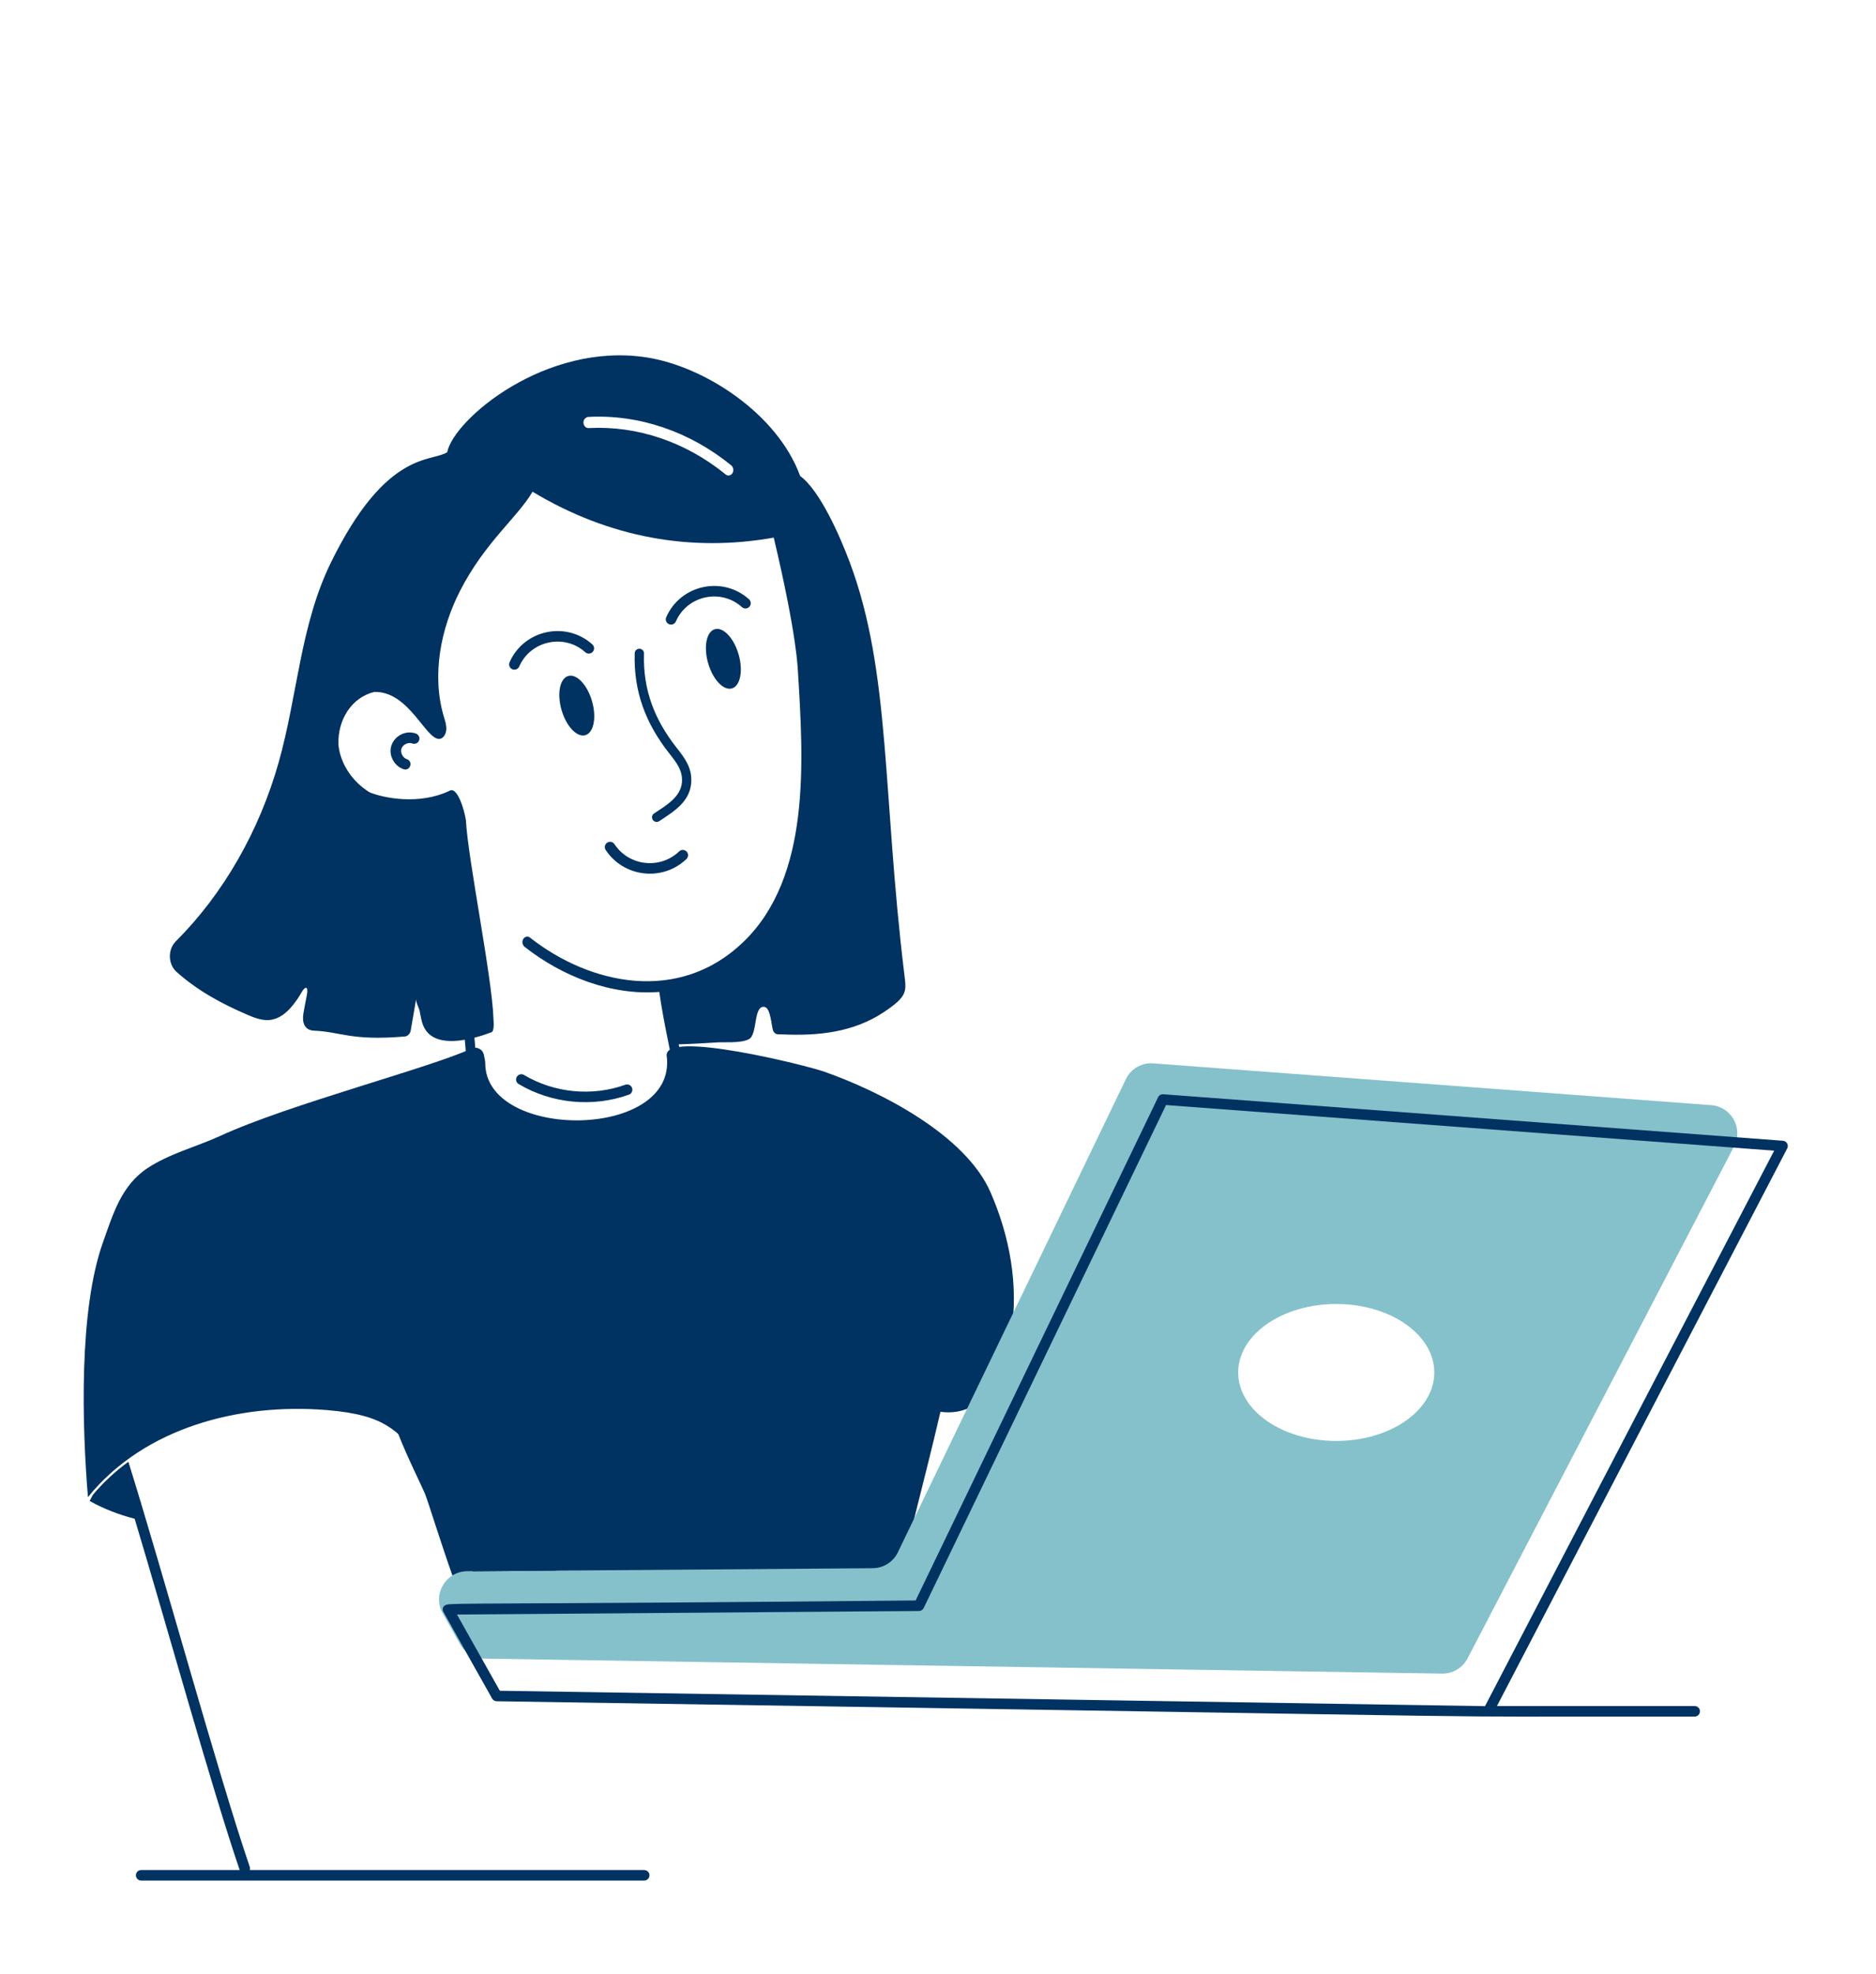 <svg xmlns="http://www.w3.org/2000/svg" width="269" height="283" viewBox="0 0 269 283" fill="none"><path d="M145 191.094C144.041 197.208 141.131 203.224 134.85 202.394C132.37 213.164 129.37 223.484 127.29 234.624C107.98 236.104 91.4 237.594 72.03 236.914C70.42 230.85 61.62 210.025 60.32 208.773C56.764 205.199 55.483 202.836 46.82 202.144C34.316 201.121 20.696 204.633 12.61 214.624C11.76 204.323 11.29 187.844 14.76 178.114C16.21 174.033 17.4 169.934 21.16 167.454C24.33 165.364 28.11 164.424 31.55 162.854C41.351 158.325 62.109 152.954 67.58 150.323C68.33 149.974 69.2 150.384 69.38 151.204C69.47 151.654 69.58 152.084 69.58 152.414C69.58 163.552 97.153 163.473 95.6 151.374C95.1 147.573 115.78 152.773 118.16 153.624C126.125 156.411 138.455 162.65 142.05 170.964C144.79 177.283 146.08 184.214 145 191.094Z" fill="#003262"></path><path d="M245.385 158.436L165.369 152.439C163.717 152.308 162.154 153.215 161.439 154.707L128.743 222.537C128.078 223.917 126.677 224.804 125.145 224.814L79.72 225.157L66.96 225.258C63.897 225.297 61.966 228.586 63.473 231.275L65.973 235.72C66.678 236.97 67.999 237.746 69.43 237.776L206.783 239.923C208.315 239.943 209.726 239.106 210.432 237.746L248.661 164.322C249.991 161.752 248.267 158.647 245.385 158.436ZM191.605 206.572C183.834 206.572 177.545 202.178 177.545 196.755C177.545 191.333 183.834 186.938 191.605 186.938C199.375 186.938 205.665 191.333 205.665 196.755C205.665 202.178 199.375 206.572 191.605 206.572Z" fill="#85C1CB"></path><path d="M58.202 202.248C52.527 197.471 60.096 212.045 60.973 214.232C61.356 215.189 63.382 221.68 64.874 225.863C65.468 225.49 66.174 225.268 66.96 225.258L79.72 225.157C72.856 217.538 65.227 208.164 58.202 202.248Z" fill="#003262"></path><path d="M59.654 105.169C57.537 104.367 55.138 106.551 56.307 108.89C56.639 109.555 57.209 110.059 57.872 110.271C58.839 110.577 59.273 109.132 58.333 108.831C58.056 108.742 57.811 108.518 57.66 108.214C57.09 107.081 58.326 106.281 59.118 106.583C59.507 106.729 59.946 106.535 60.093 106.144C60.241 105.754 60.044 105.317 59.654 105.169Z" fill="#003262"></path><path d="M90.174 156.93C90.567 156.789 90.771 156.356 90.629 155.963C90.488 155.57 90.056 155.366 89.662 155.507C84.911 157.215 79.483 156.691 75.143 154.107C74.783 153.892 74.32 154.012 74.107 154.369C73.893 154.728 74.011 155.192 74.369 155.405C79.098 158.221 85.009 158.785 90.174 156.93Z" fill="#003262"></path><path d="M81.482 96.908C80.275 97.256 79.844 99.438 80.52 101.781C81.195 104.124 82.722 105.741 83.929 105.393C85.136 105.045 85.567 102.864 84.891 100.521C84.215 98.177 82.689 96.56 81.482 96.908Z" fill="#003262"></path><path d="M102.502 90.203C101.295 90.551 100.864 92.733 101.539 95.076C102.215 97.419 103.741 99.037 104.948 98.689C106.155 98.341 106.586 96.159 105.91 93.816C105.235 91.472 103.709 89.855 102.502 90.203Z" fill="#003262"></path><path d="M93.127 268.834C93.127 269.254 92.787 269.594 92.367 269.594H20.237C19.827 269.594 19.487 269.254 19.487 268.834C19.487 268.424 19.827 268.084 20.237 268.084H34.367C30.329 256.231 23.918 233.057 19.307 217.724C17.067 217.154 14.887 216.304 12.857 215.184C12.997 214.884 13.158 214.584 13.327 214.284C14.837 212.484 16.547 210.914 18.407 209.554C23.562 226.055 31.277 254.352 35.817 267.644C35.867 267.794 35.857 267.944 35.817 268.084H92.367C92.787 268.084 93.127 268.424 93.127 268.834Z" fill="#003262"></path><path d="M255.653 163.535L166.798 156.871C166.469 156.851 166.195 157.017 166.061 157.296L131.292 229.439C78.717 229.952 67.094 229.803 64.444 229.977C63.413 230.045 63.363 230.692 63.58 231.079L70.566 243.501C70.698 243.736 70.945 243.882 71.213 243.887C243.164 246.525 193.526 246.038 243 246.087C243.417 246.087 243.756 245.749 243.756 245.331C243.756 244.914 243.417 244.575 243 244.575H214.647L256.267 164.638C256.516 164.158 256.194 163.575 255.653 163.535ZM212.935 244.589L71.671 242.382L65.526 231.455L131.775 230.948C132.063 230.946 132.325 230.78 132.45 230.52L167.199 158.417L254.396 164.957L212.935 244.589Z" fill="#003262"></path><path d="M95.531 88.479C95.363 88.861 95.537 89.307 95.919 89.474C96.292 89.639 96.745 89.475 96.915 89.085C98.545 85.367 103.368 84.321 106.39 87.035C106.7 87.313 107.177 87.289 107.457 86.978C107.736 86.667 107.71 86.189 107.4 85.91C103.617 82.512 97.573 83.818 95.531 88.479Z" fill="#003262"></path><path d="M84.992 93.445C85.272 93.135 85.245 92.656 84.935 92.378C81.151 88.98 75.107 90.286 73.064 94.947C72.845 95.446 73.213 96.006 73.757 96.006C74.048 96.006 74.325 95.837 74.449 95.553C76.078 91.835 80.902 90.789 83.925 93.503C84.235 93.781 84.713 93.756 84.992 93.445Z" fill="#003262"></path><path d="M97.385 122.053C94.654 124.668 90.201 124.176 88.109 121.018C87.88 120.671 87.411 120.575 87.062 120.805C86.714 121.036 86.619 121.505 86.85 121.853C89.454 125.788 95.019 126.413 98.43 123.145C98.731 122.856 98.742 122.378 98.453 122.076C98.164 121.775 97.685 121.765 97.385 122.053Z" fill="#003262"></path><path d="M35.446 145.464C36.49 145.914 37.585 146.334 38.689 146.22C40.011 146.084 41.086 145.218 41.96 144.138C42.398 143.596 42.834 142.993 43.176 142.365C43.724 141.361 44.261 141.261 43.992 142.69C43.83 143.549 43.651 144.406 43.507 145.27C43.291 146.562 43.643 147.699 45.03 147.755C48.887 147.911 50.291 149.24 58.04 148.591C58.465 148.555 58.812 148.199 58.894 147.721C58.894 147.721 59.666 143.242 59.672 143.207C59.599 143.632 60.069 144.465 60.165 144.903C60.354 145.774 60.436 146.608 60.865 147.393C61.918 149.317 64.362 149.45 66.65 149.059C66.728 149.984 66.811 150.91 66.884 151.832C66.918 152.264 67.246 152.591 67.622 152.571C67.629 152.571 67.636 152.57 67.643 152.569C68.028 152.536 68.312 152.152 68.277 151.711C68.2 150.73 68.112 149.746 68.029 148.762C68.974 148.519 69.831 148.226 70.464 147.986C70.925 147.81 70.767 146.381 70.755 146C70.561 140.105 67.099 123.158 66.806 117.599C66.619 116.233 65.618 112.801 64.516 113.336C60.147 115.463 54.975 114.399 53.004 113.59C50.697 112.184 48.81 109.669 48.524 106.734C48.411 103.234 50.366 100.012 53.641 99.2C58.638 99.017 61.064 106.119 63.027 105.928C63.583 105.874 63.959 105.212 63.995 104.575C64.03 103.939 63.816 103.32 63.636 102.712C61.867 96.747 63.21 90.063 65.995 84.646C69.572 77.688 74.254 74.123 76.359 70.491C87.361 77.109 99.134 79.177 110.947 77.071C114.337 91.343 114.375 95.938 114.408 96.146C115.227 109.281 116.246 125.629 106.68 134.953C97.421 143.972 84.601 141.183 75.999 134.415C75.68 134.164 75.245 134.254 75.028 134.616C74.812 134.979 74.897 135.477 75.218 135.73C80.635 139.994 87.66 142.739 94.533 142.2C95.287 147.433 96.223 150.648 96.965 155.804C97.024 156.213 97.343 156.504 97.696 156.485C98.11 156.463 98.413 156.037 98.346 155.565C98.027 153.351 97.672 151.487 97.32 149.713C98.883 149.675 102.148 149.489 102.444 149.462C103.847 149.332 106.098 149.62 107.375 148.98C108.67 148.331 107.993 144.086 109.615 144.347C110.558 144.499 110.614 147.308 110.892 147.831C111.202 148.413 111.645 148.262 112.258 148.29C117.305 148.515 122.385 147.997 126.721 145.104C130.192 142.789 129.972 142.14 129.66 139.575C126.524 113.749 127.735 96.378 121.863 80.652C120.519 77.053 117.633 70.367 114.735 68.237C111.439 59.244 100.977 52.534 92.759 51.244C78.247 48.97 65.095 60.089 64.12 64.83C61.834 66.296 55.401 64.454 47.47 80.602C43.05 89.603 42.681 99.632 39.968 109.254C37.178 119.147 32.032 128.133 25.204 134.954C24.038 136.119 24.078 138.22 25.316 139.327C28.363 142.051 31.807 143.898 35.446 145.464ZM105.027 67.83C104.787 68.222 104.331 68.26 104.057 68.02C98.347 63.361 91.387 61.002 84.439 61.368L84.402 61.37C84.02 61.391 83.685 61.056 83.661 60.608C83.637 60.149 83.974 59.811 84.355 59.769C91.619 59.386 98.894 61.857 104.856 66.717C105.169 66.978 105.251 67.477 105.027 67.83Z" fill="#003262"></path><path d="M91.011 93.646C91.022 93.285 91.318 93 91.677 93C91.683 93 91.69 93 91.697 93C92.064 93.011 92.353 93.318 92.342 93.686C92.183 98.939 93.876 103.201 97.021 107.197C98.145 108.622 99.307 110.097 99.106 112.3C98.866 114.935 96.694 116.295 94.528 117.719C94.226 117.921 93.811 117.842 93.606 117.533C93.402 117.226 93.486 116.813 93.791 116.61C95.568 115.442 97.592 114.246 97.78 112.18C97.933 110.504 97.026 109.353 95.976 108.02C92.637 103.774 90.842 99.239 91.011 93.646Z" fill="#003262"></path></svg>